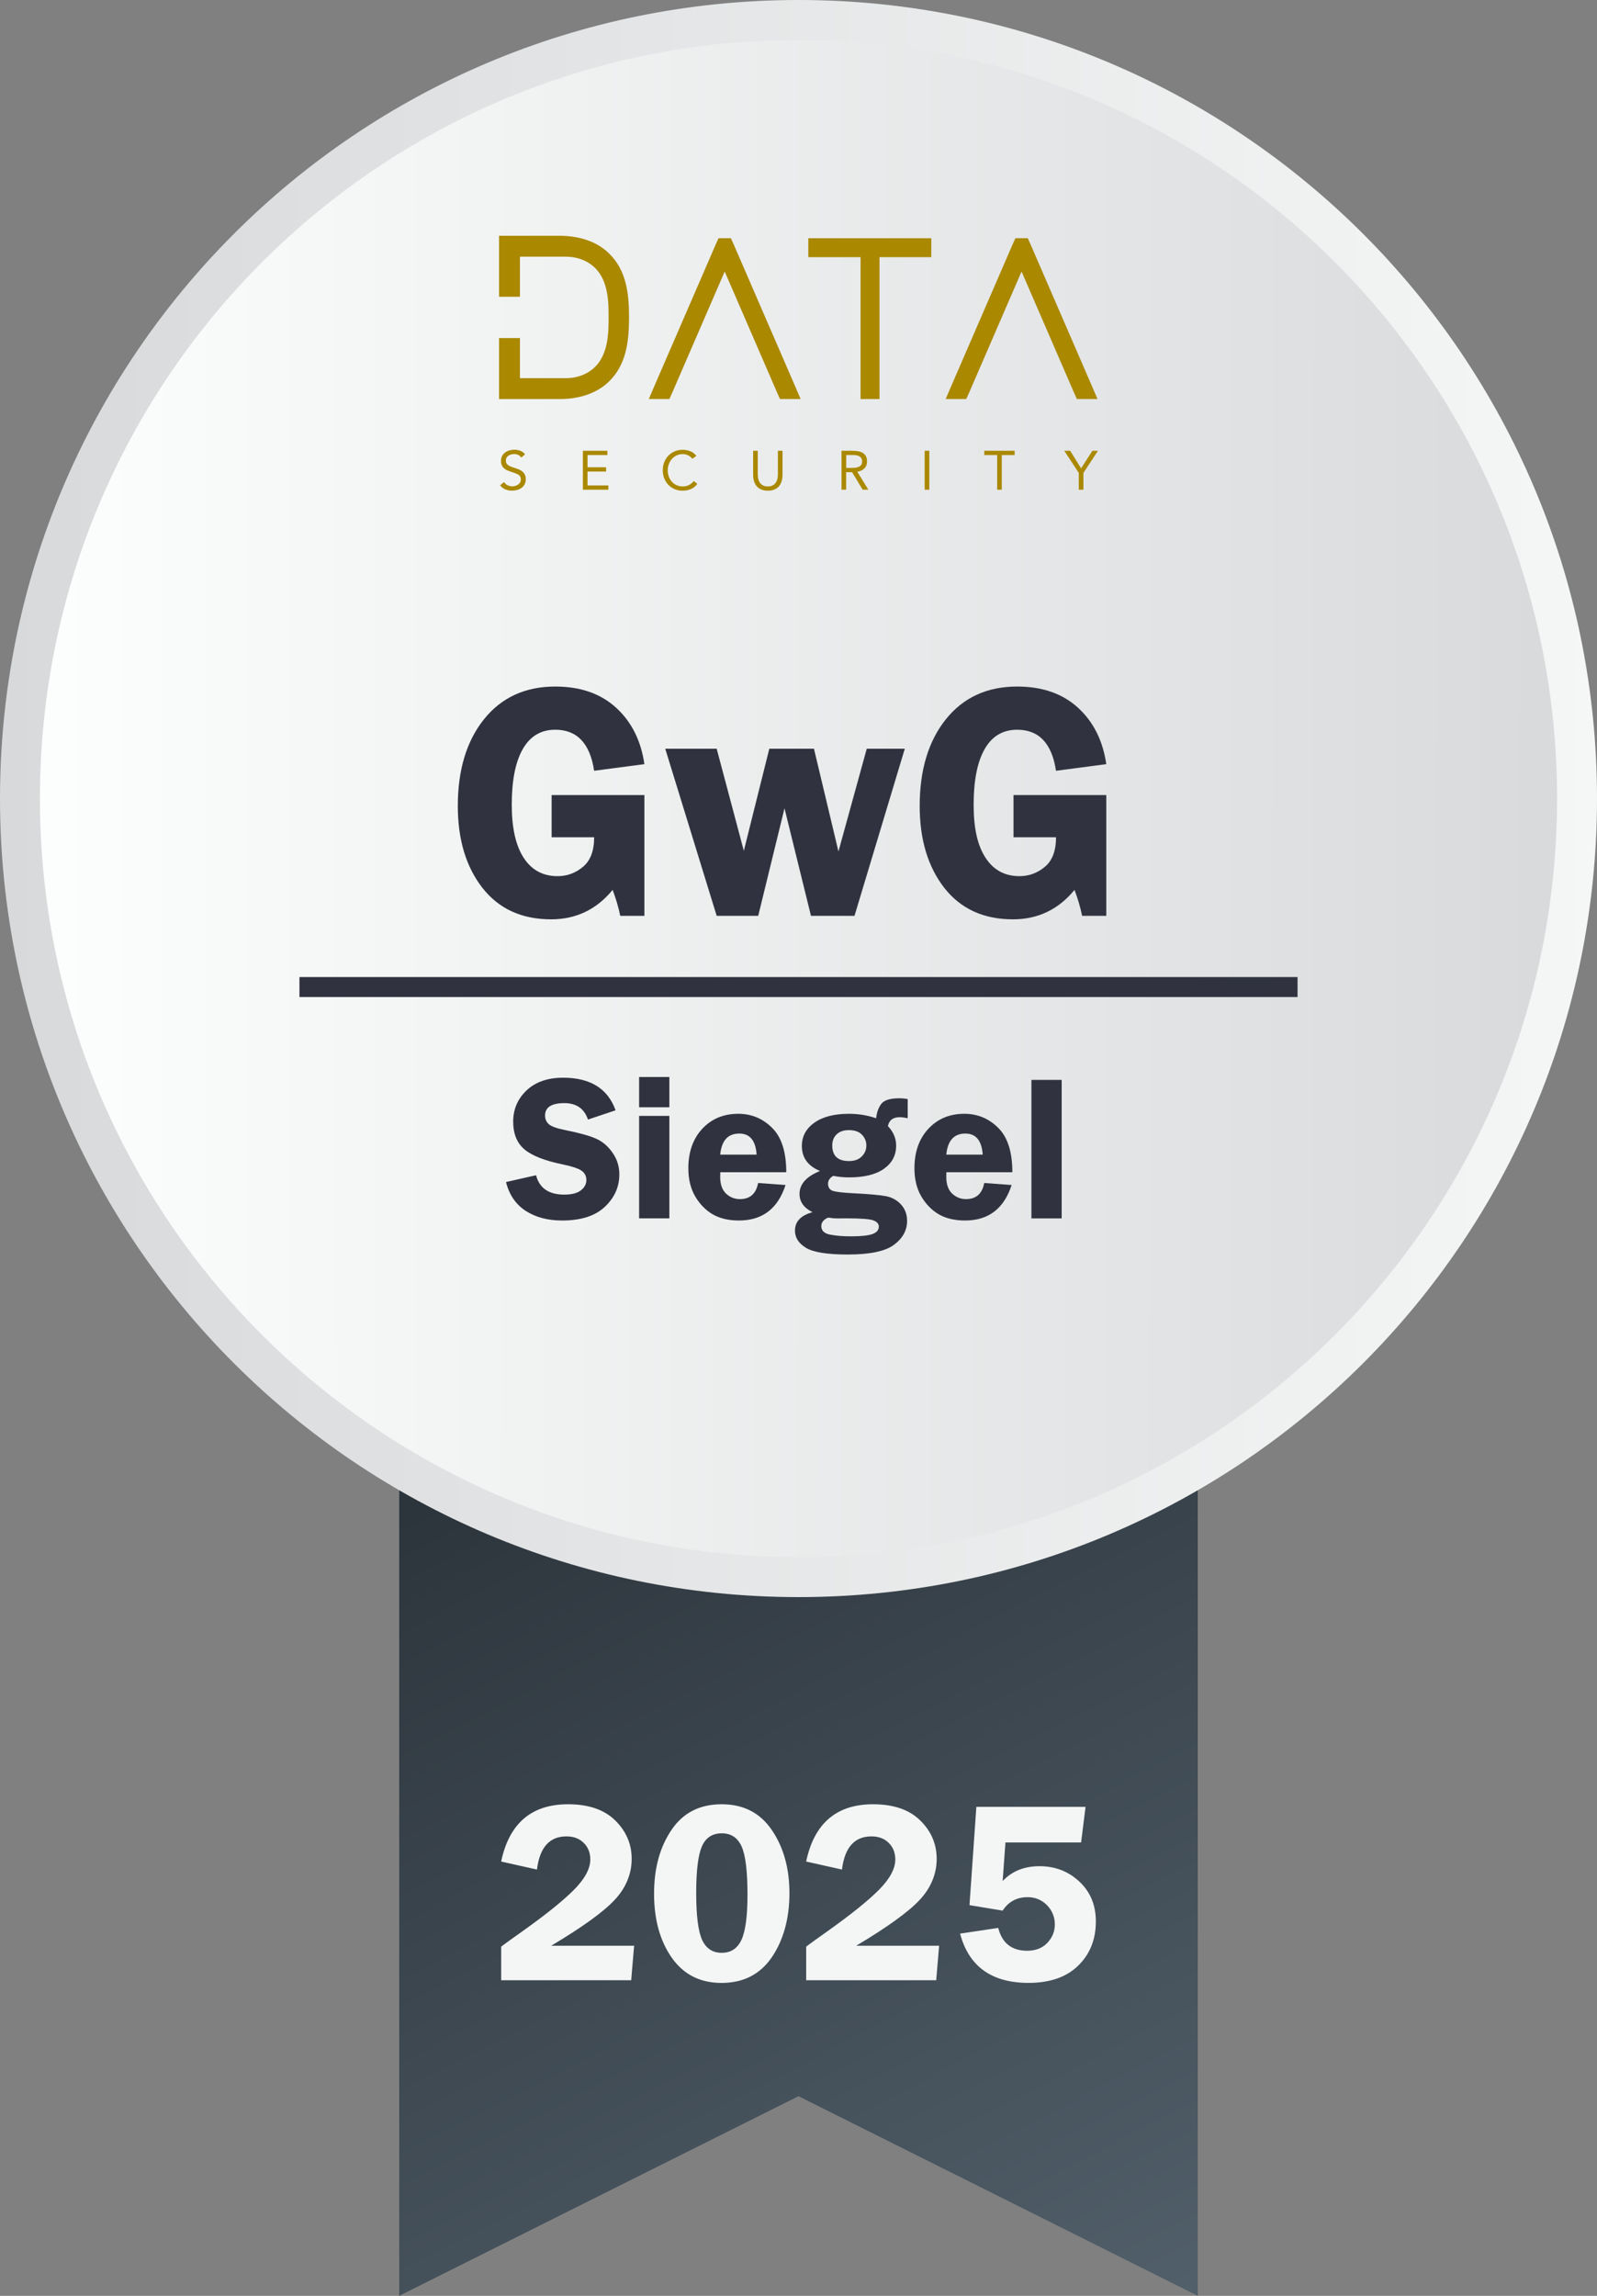 <?xml version="1.0" encoding="UTF-8"?>
<svg xmlns="http://www.w3.org/2000/svg" xmlns:xlink="http://www.w3.org/1999/xlink" xmlns:svg="http://www.w3.org/2000/svg" id="svg1" version="1.1" viewBox="0 0 528.42 759.61">
  <rect x="0" y="0" width="528.42" height="759.61" fill="#808080" stroke="none"/>
  <defs>
    <style>
      .st0 {
        fill: none;
      }

      .st1 {
        fill: url(#Unbenannter_Verlauf);
      }

      .st2 {
        fill: url(#Unbenannter_Verlauf_2);
      }

      .st3 {
        fill: url(#Unbenannter_Verlauf_3);
      }

      .st4 {
        fill: #f4f6f6;
      }

      .st5 {
        fill: #a80;
      }

      .st6 {
        fill: #30333f;
      }

      .st7 {
        clip-path: url(#clippath);
      }
    </style>
    <linearGradient id="Unbenannter_Verlauf" data-name="Unbenannter Verlauf" x1=".96" y1="373.94" x2="104.11" y2="173.37" gradientTransform="translate(194.95 1041.72) scale(1.53 -1.53)" gradientUnits="userSpaceOnUse">
      <stop offset="0" stop-color="#2d353c"></stop>
      <stop offset="1" stop-color="#515f6a"></stop>
    </linearGradient>
    <linearGradient id="Unbenannter_Verlauf_2" data-name="Unbenannter Verlauf 2" x1="581.1" y1="442.63" x2="8.05" y2="442.63" gradientTransform="translate(-9.27 774.4) scale(1.15 -1.15)" gradientUnits="userSpaceOnUse">
      <stop offset="0" stop-color="#fcfefd"></stop>
      <stop offset="1" stop-color="#d8d9db"></stop>
    </linearGradient>
    <linearGradient id="Unbenannter_Verlauf_3" data-name="Unbenannter Verlauf 3" x1="-1138.26" y1="1103.78" x2="-1596.7" y2="1103.78" gradientTransform="translate(-1232.36 -945.45) rotate(-179.96) scale(1.1 -1.1)" gradientUnits="userSpaceOnUse">
      <stop offset="0" stop-color="#fcfefd"></stop>
      <stop offset="1" stop-color="#d8d9db"></stop>
    </linearGradient>
    <clipPath id="clippath">
      <rect class="st0" x="100.43" y="28.05" width="327.57" height="184.26"></rect>
    </clipPath>
  </defs>
  <path id="path41-6-1" class="st1" d="M132.11,444.93h264.21v314.67l-132.11-66.05-132.11,66.05v-314.67Z"></path>
  <path id="path27-5-9" class="st2" d="M528.42,264.21c0,145.92-118.29,264.21-264.21,264.21h0C118.29,528.42,0,410.13,0,264.21,0,118.29,118.29,0,264.21,0c145.92,0,264.21,118.29,264.21,264.21Z"></path>
  <path id="path27-1-5-6" class="st3" d="M13.21,264.04C13.31,125.42,125.76,13.12,264.38,13.21h0c138.62.09,250.92,112.55,250.83,251.17-.09,138.62-112.55,250.92-251.17,250.83h0c-138.62-.09-250.92-112.55-250.83-251.17Z"></path>
  <path id="text4-7-3-6-3-9" class="st6" d="M213.22,263.06v39.96h-7.99c-.58-2.81-1.42-5.67-2.52-8.59-5.33,6.5-12.12,9.74-20.36,9.74-9.74,0-17.33-3.49-22.77-10.46-5.4-6.97-8.1-15.98-8.1-27.04,0-11.9,2.88-21.46,8.65-28.68,5.8-7.23,13.67-10.84,23.59-10.84,8.32,0,15.04,2.34,20.14,7.01,5.11,4.67,8.23,10.89,9.36,18.67l-16.64,2.19c-1.35-9.05-5.64-13.58-12.86-13.58-4.74,0-8.34,2.15-10.78,6.46-2.41,4.27-3.61,10.38-3.61,18.34,0,7.66,1.31,13.52,3.94,17.57,2.63,4.05,6.37,6.08,11.22,6.08,3.14,0,5.93-1.02,8.38-3.07,2.48-2.04,3.72-5.31,3.72-9.8h-14.07v-13.96h30.71ZM299.38,247.73l-16.64,55.29h-14.4l-8.76-35.58-8.7,35.58h-13.74l-17.02-55.29h17.02l8.98,33.77,8.43-33.77h14.78l8.1,33.99,9.36-33.99h12.59ZM366.05,263.06v39.96h-7.99c-.58-2.81-1.42-5.67-2.52-8.59-5.33,6.5-12.12,9.74-20.36,9.74-9.74,0-17.33-3.49-22.77-10.46-5.4-6.97-8.1-15.98-8.1-27.04,0-11.9,2.88-21.46,8.65-28.68,5.8-7.23,13.67-10.84,23.59-10.84,8.32,0,15.04,2.34,20.14,7.01,5.11,4.67,8.23,10.89,9.36,18.67l-16.64,2.19c-1.35-9.05-5.64-13.58-12.86-13.58-4.74,0-8.34,2.15-10.78,6.46-2.41,4.27-3.61,10.38-3.61,18.34s1.31,13.52,3.94,17.57c2.63,4.05,6.37,6.08,11.22,6.08,3.14,0,5.93-1.02,8.38-3.07,2.48-2.04,3.72-5.31,3.72-9.8h-14.07v-13.96h30.71Z"></path>
  <path id="text4-7-3-6-8-8-2" class="st6" d="M203.68,367.36l-9.13,3.06c-1.23-3.63-3.84-5.44-7.82-5.44-4.25,0-6.38,1.38-6.38,4.13,0,1.1.39,2.03,1.18,2.79.81.76,2.61,1.42,5.41,1.98,4.68.94,8.1,1.89,10.27,2.85,2.17.96,4,2.52,5.47,4.67,1.5,2.13,2.25,4.51,2.25,7.15,0,4.14-1.6,7.72-4.8,10.74-3.18,3.02-7.9,4.53-14.17,4.53-4.7,0-8.71-1.06-12.02-3.19-3.29-2.15-5.46-5.33-6.51-9.54l9.94-2.25c1.12,4.28,4.23,6.41,9.33,6.41,2.46,0,4.3-.47,5.51-1.41,1.21-.96,1.81-2.1,1.81-3.42s-.55-2.38-1.65-3.12c-1.1-.74-3.21-1.43-6.35-2.08-5.84-1.21-10.01-2.85-12.49-4.94-2.48-2.1-3.73-5.17-3.73-9.2s1.48-7.51,4.43-10.31c2.98-2.8,7.01-4.2,12.09-4.2,9,0,14.79,3.59,17.36,10.78h0ZM221.48,369.2v33.91h-10.01v-33.91h10.01ZM221.48,356.34v10.01h-10.01v-10.01h10.01ZM260.16,387.84h-21.83c-.02.6-.03,1.13-.03,1.58,0,2.42.64,4.24,1.91,5.47,1.3,1.23,2.84,1.85,4.63,1.85,3.34,0,5.34-1.78,6.01-5.34l9.07.67c-2.53,7.83-7.67,11.75-15.41,11.75-3.38,0-6.26-.67-8.63-2.01-2.35-1.37-4.3-3.35-5.84-5.94-1.52-2.6-2.28-5.71-2.28-9.33,0-5.39,1.53-9.75,4.6-13.06,3.09-3.31,7.05-4.97,11.89-4.97,4.37,0,8.1,1.54,11.21,4.63,3.13,3.07,4.7,7.97,4.7,14.71h0ZM238.3,382.03h12.05c-.31-4.66-2.23-6.98-5.74-6.98-3.76,0-5.86,2.33-6.31,6.98ZM300.35,369.98c-1.05-.22-1.94-.34-2.65-.34-2.22,0-3.51.98-3.9,2.95,1.81,1.9,2.72,4.05,2.72,6.45,0,3.2-1.34,5.75-4.03,7.66-2.66,1.9-6.51,2.85-11.55,2.85-1.79,0-3.54-.17-5.24-.5-1.14.67-1.71,1.53-1.71,2.59,0,1.16.48,1.94,1.44,2.32.96.38,3.28.66,6.95.84,5.22.27,8.81.59,10.78.97,1.97.38,3.63,1.3,4.97,2.75,1.34,1.46,2.01,3.27,2.01,5.44,0,3.11-1.44,5.74-4.33,7.89-2.87,2.15-7.96,3.22-15.28,3.22-6.87,0-11.51-.75-13.9-2.25-2.4-1.48-3.59-3.36-3.59-5.64,0-3.02,1.94-5.06,5.81-6.11-2.87-1.43-4.3-3.45-4.3-6.04,0-3.25,2.26-5.78,6.78-7.59-4.01-1.66-6.01-4.42-6.01-8.29,0-3.16,1.38-5.72,4.13-7.69,2.78-1.97,6.6-2.95,11.48-2.95,3.09,0,6.08.49,8.97,1.48.2-1.93.76-3.5,1.68-4.73.94-1.25,2.92-1.88,5.94-1.88.98,0,1.92.09,2.82.27v6.35ZM280.88,373.91c-1.72,0-3.08.47-4.06,1.41-.96.92-1.44,2.14-1.44,3.66,0,3.45,1.85,5.17,5.54,5.17,1.79,0,3.19-.5,4.2-1.51,1.03-1.01,1.54-2.23,1.54-3.66,0-1.34-.48-2.52-1.44-3.53-.96-1.03-2.41-1.54-4.33-1.54h0ZM274.2,402.88c-.4,0-.92.27-1.54.81-.6.54-.91,1.19-.91,1.95,0,1.52.97,2.47,2.92,2.85,1.95.38,4.23.57,6.85.57,3.42,0,5.82-.26,7.19-.77,1.39-.51,2.08-1.34,2.08-2.48,0-.87-.58-1.54-1.75-2.01-1.14-.47-4.21-.7-9.2-.7l-2.01.03c-1.23,0-2.06-.03-2.48-.1-.47-.09-.85-.13-1.14-.13h0ZM334.97,387.84h-21.83c-.02.6-.03,1.13-.03,1.58,0,2.42.64,4.24,1.91,5.47,1.3,1.23,2.84,1.85,4.63,1.85,3.34,0,5.34-1.78,6.01-5.34l9.07.67c-2.53,7.83-7.67,11.75-15.41,11.75-3.38,0-6.26-.67-8.63-2.01-2.35-1.37-4.3-3.35-5.84-5.94-1.52-2.6-2.28-5.71-2.28-9.33,0-5.39,1.53-9.75,4.6-13.06,3.09-3.31,7.05-4.97,11.89-4.97,4.37,0,8.1,1.54,11.21,4.63,3.13,3.07,4.7,7.97,4.7,14.71h0ZM313.11,382.03h12.05c-.31-4.66-2.23-6.98-5.74-6.98-3.76,0-5.86,2.33-6.31,6.98ZM341.28,403.12v-45.83h10.01v45.83h-10.01Z"></path>
  <path id="rect42-3-5" class="st6" d="M99.08,323.27h330.26v6.61H99.08v-6.61Z"></path>
  <g class="st7">
    <g id="g12-6-9-6-49">
      <g id="g18-1-8-1-1">
        <path id="path20-8-8-8-2" class="st5" d="M172.48,151.41c-.25-.41-.59-.71-1.02-.9-.42-.19-.87-.28-1.33-.28-.34,0-.67.04-1,.13-.33.09-.62.21-.88.38-.26.17-.47.39-.63.67-.16.28-.24.61-.24.98,0,.29.05.55.14.77.09.22.24.43.45.61.21.18.49.35.84.51.35.16.78.32,1.29.47.5.16.98.33,1.45.51.47.18.88.41,1.24.69.36.28.64.63.86,1.05.21.42.32.94.32,1.57s-.13,1.2-.38,1.68c-.25.47-.59.86-1.01,1.17-.42.31-.9.54-1.45.69-.55.15-1.11.23-1.69.23-.38,0-.75-.03-1.13-.1-.38-.07-.74-.17-1.08-.31-.35-.14-.67-.32-.97-.55-.3-.22-.56-.5-.78-.83l1.31-1.07c.28.47.67.83,1.16,1.07.5.24,1.03.36,1.58.36.33,0,.66-.05.99-.15.33-.1.63-.24.9-.43.27-.19.49-.42.66-.7.17-.28.26-.6.26-.96,0-.4-.07-.73-.2-.97-.13-.25-.34-.46-.62-.65-.28-.18-.63-.35-1.06-.49-.42-.15-.92-.32-1.49-.51-.46-.15-.89-.31-1.27-.5-.39-.19-.73-.42-1.01-.69-.29-.27-.51-.6-.67-.98-.16-.38-.25-.84-.25-1.37,0-.62.12-1.16.36-1.62.24-.46.57-.85.98-1.16.41-.31.88-.54,1.4-.7.52-.16,1.07-.24,1.64-.24.73,0,1.39.11,1.99.34.6.22,1.14.62,1.61,1.17l-1.26,1.09Z"></path>
      </g>
      <g id="g22-4-0-6-5">
        <path id="path24-9-8-2-0" class="st5" d="M192.87,149.14h8.1v1.42h-6.57v4.04h6.14v1.42h-6.14v4.59h6.9v1.42h-8.43v-12.89Z"></path>
      </g>
      <g id="g26-6-7-1-8">
        <path id="path28-3-7-4-3" class="st5" d="M229.08,151.8c-.39-.52-.87-.91-1.44-1.17-.57-.26-1.17-.39-1.78-.39-.72,0-1.37.15-1.98.44s-1.12.68-1.56,1.17c-.44.49-.78,1.06-1.02,1.71-.24.65-.36,1.33-.36,2.03,0,.75.12,1.45.36,2.1.24.65.58,1.21,1.01,1.69.43.48.95.86,1.55,1.14.6.28,1.27.42,1.99.42.79,0,1.49-.15,2.11-.46.62-.31,1.16-.76,1.62-1.34l1.15.96c-.58.78-1.28,1.35-2.1,1.71-.82.36-1.74.55-2.78.55-.92,0-1.78-.17-2.59-.51-.8-.34-1.5-.81-2.08-1.41-.59-.6-1.05-1.31-1.38-2.14-.33-.83-.5-1.73-.5-2.71s.16-1.83.48-2.66c.32-.83.77-1.54,1.36-2.15.58-.61,1.27-1.09,2.08-1.44.8-.35,1.68-.53,2.64-.53.87,0,1.71.16,2.52.47.81.32,1.48.83,2.03,1.55l-1.33.96Z"></path>
      </g>
      <g id="g30-7-8-6-93">
        <path id="path32-8-3-2-96" class="st5" d="M258.92,157.11c0,.7-.09,1.37-.26,2-.18.63-.46,1.19-.84,1.67-.38.48-.88.86-1.5,1.15-.62.29-1.37.43-2.26.43s-1.64-.14-2.26-.43c-.62-.28-1.12-.67-1.5-1.15-.38-.48-.66-1.03-.84-1.67-.18-.63-.26-1.3-.26-2v-7.97h1.53v7.76c0,.52.05,1.03.16,1.51.11.49.29.92.55,1.29s.59.68,1.02.9c.42.22.96.34,1.6.34s1.18-.11,1.6-.34c.42-.22.76-.52,1.02-.9s.44-.81.55-1.29c.11-.49.16-.99.16-1.51v-7.76h1.53v7.97Z"></path>
      </g>
      <g id="g34-8-8-9-7">
        <path id="path36-2-3-1-9" class="st5" d="M279.98,154.82h1.37c.42,0,.86-.01,1.32-.04.46-.02.87-.1,1.26-.24.38-.13.7-.34.95-.63.25-.29.37-.69.37-1.23,0-.46-.09-.83-.27-1.11-.18-.28-.42-.49-.72-.65-.3-.15-.63-.25-1-.3-.37-.05-.74-.07-1.12-.07h-2.15v4.26ZM278.45,149.14h3.3c.62,0,1.23.04,1.85.11.61.07,1.16.23,1.65.47s.88.6,1.18,1.06c.3.47.46,1.1.46,1.9,0,.95-.29,1.71-.86,2.29-.57.58-1.36.95-2.37,1.11l3.66,5.94h-1.88l-3.5-5.79h-1.97v5.79h-1.53v-12.89Z"></path>
      </g>
      <path id="path38-9-7-5-9" class="st5" d="M305.96,149.14h1.53v12.89h-1.53v-12.89Z"></path>
      <g id="g40-1-1-0-7">
        <path id="path42-3-07-3-6" class="st5" d="M335.73,150.56h-4.26v11.47h-1.53v-11.47h-4.26v-1.42h10.05v1.42Z"></path>
      </g>
      <g id="g44-5-3-6-9">
        <path id="path46-9-4-4-3" class="st5" d="M356.96,156.48l-4.81-7.34h1.95l3.62,5.83,3.73-5.83h1.84l-4.81,7.34v5.55h-1.53v-5.55Z"></path>
      </g>
      <g id="g48-8-9-9-5">
        <path id="path50-4-6-2-7" class="st5" d="M221.49,132.02h-6.81l1.88-4.38,20.34-46.95.86-1.88h4.07l.86,1.88,20.34,46.95,1.88,4.38h-6.81l-.86-1.88-17.45-40.3-17.45,40.3-.86,1.88Z"></path>
      </g>
      <g id="g52-0-5-9-6">
        <path id="path54-7-1-3-6" class="st5" d="M305.02,78.82h3.13v6.26h-17.14v46.95h-6.26v-46.95h-17.29v-6.26h37.56Z"></path>
      </g>
      <g id="g56-6-0-4-5">
        <path id="path58-3-9-4-8" class="st5" d="M319.72,132.02h-6.81l1.88-4.38,20.34-46.95.86-1.88h4.07l.86,1.88,20.34,46.95,1.88,4.38h-6.81l-.86-1.88-17.45-40.3-17.45,40.3-.86,1.88Z"></path>
      </g>
      <g id="g60-6-9-0-2">
        <path id="path62-1-6-5-54" class="st5" d="M208.14,104.98c0-7.7-.82-15.6-6.74-21.25h0c-3.8-3.69-9.55-5.72-16.2-5.72h-20.07v20.18h6.92v-13.26h15.27c3.6,0,6.91,1.24,9.33,3.48,4.72,4.39,4.72,11.72,4.72,16.57s0,12.26-4.72,16.65c-2.42,2.25-5.73,3.49-9.33,3.49h-15.27v-13.26h-6.92v20.18h20.07c6.65,0,12.4-2.03,16.2-5.71,5.92-5.66,6.74-13.6,6.74-21.34"></path>
      </g>
    </g>
  </g>
  <path id="text45-9-4" class="st4" d="M209.82,643.76l-.97,11.43h-43.02v-11.13c1.4-1.06,3.71-2.73,6.93-5,7.87-5.6,13.6-10.21,17.18-13.82,3.59-3.64,5.38-6.97,5.38-10,0-2.21-.71-4.03-2.14-5.46-1.43-1.46-3.35-2.19-5.76-2.19-5.6,0-8.85,3.66-9.75,10.97l-11.85-2.65c2.66-12.63,10.04-18.95,22.14-18.95,6.78,0,11.97,1.78,15.59,5.34,3.64,3.56,5.46,7.8,5.46,12.73s-1.9,9.65-5.71,13.66c-3.78,4.01-10.76,9.03-20.92,15.08h27.44ZM238.69,656.07c-7.03,0-12.51-2.79-16.43-8.36-3.89-5.57-5.84-12.62-5.84-21.13s1.9-15.36,5.71-21.05c3.81-5.71,9.36-8.57,16.64-8.57s12.77,2.86,16.64,8.57c3.87,5.69,5.8,12.65,5.8,20.88s-1.95,15.49-5.84,21.18c-3.87,5.66-9.43,8.49-16.68,8.49h0ZM238.85,606.57c-3.17,0-5.38,1.47-6.64,4.41-1.23,2.91-1.85,8.04-1.85,15.38s.64,12.53,1.93,15.42c1.32,2.89,3.49,4.33,6.51,4.33s5.17-1.41,6.51-4.24c1.34-2.83,2.02-7.82,2.02-14.96,0-7.84-.66-13.19-1.97-16.05-1.32-2.86-3.49-4.29-6.51-4.29h0ZM310.74,643.76l-.97,11.43h-43.02v-11.13c1.4-1.06,3.71-2.73,6.93-5,7.87-5.6,13.6-10.21,17.18-13.82,3.59-3.64,5.38-6.97,5.38-10,0-2.21-.71-4.03-2.14-5.46-1.43-1.46-3.35-2.19-5.76-2.19-5.6,0-8.85,3.66-9.75,10.97l-11.85-2.65c2.66-12.63,10.04-18.95,22.14-18.95,6.78,0,11.97,1.78,15.59,5.34,3.64,3.56,5.46,7.8,5.46,12.73s-1.9,9.65-5.71,13.66c-3.78,4.01-10.76,9.03-20.92,15.08h27.44ZM357.72,609.6h-25.04l-.92,12.77c3.08-3.28,7.16-4.92,12.23-4.92s9.58,1.71,13.19,5.13c3.61,3.39,5.42,7.77,5.42,13.15,0,5.97-1.96,10.85-5.88,14.66-3.89,3.78-9.36,5.67-16.39,5.67-12.21,0-19.76-5.43-22.65-16.3l12.61-1.89c1.29,5.04,4.48,7.56,9.58,7.56,2.8,0,5.03-.87,6.68-2.61,1.65-1.74,2.48-3.78,2.48-6.13s-.87-4.58-2.6-6.34c-1.74-1.76-3.88-2.65-6.43-2.65-3.56,0-6.3,1.48-8.24,4.45l-10.97-1.81,2.27-32.52h36.13l-1.47,11.76Z"></path>
</svg>
